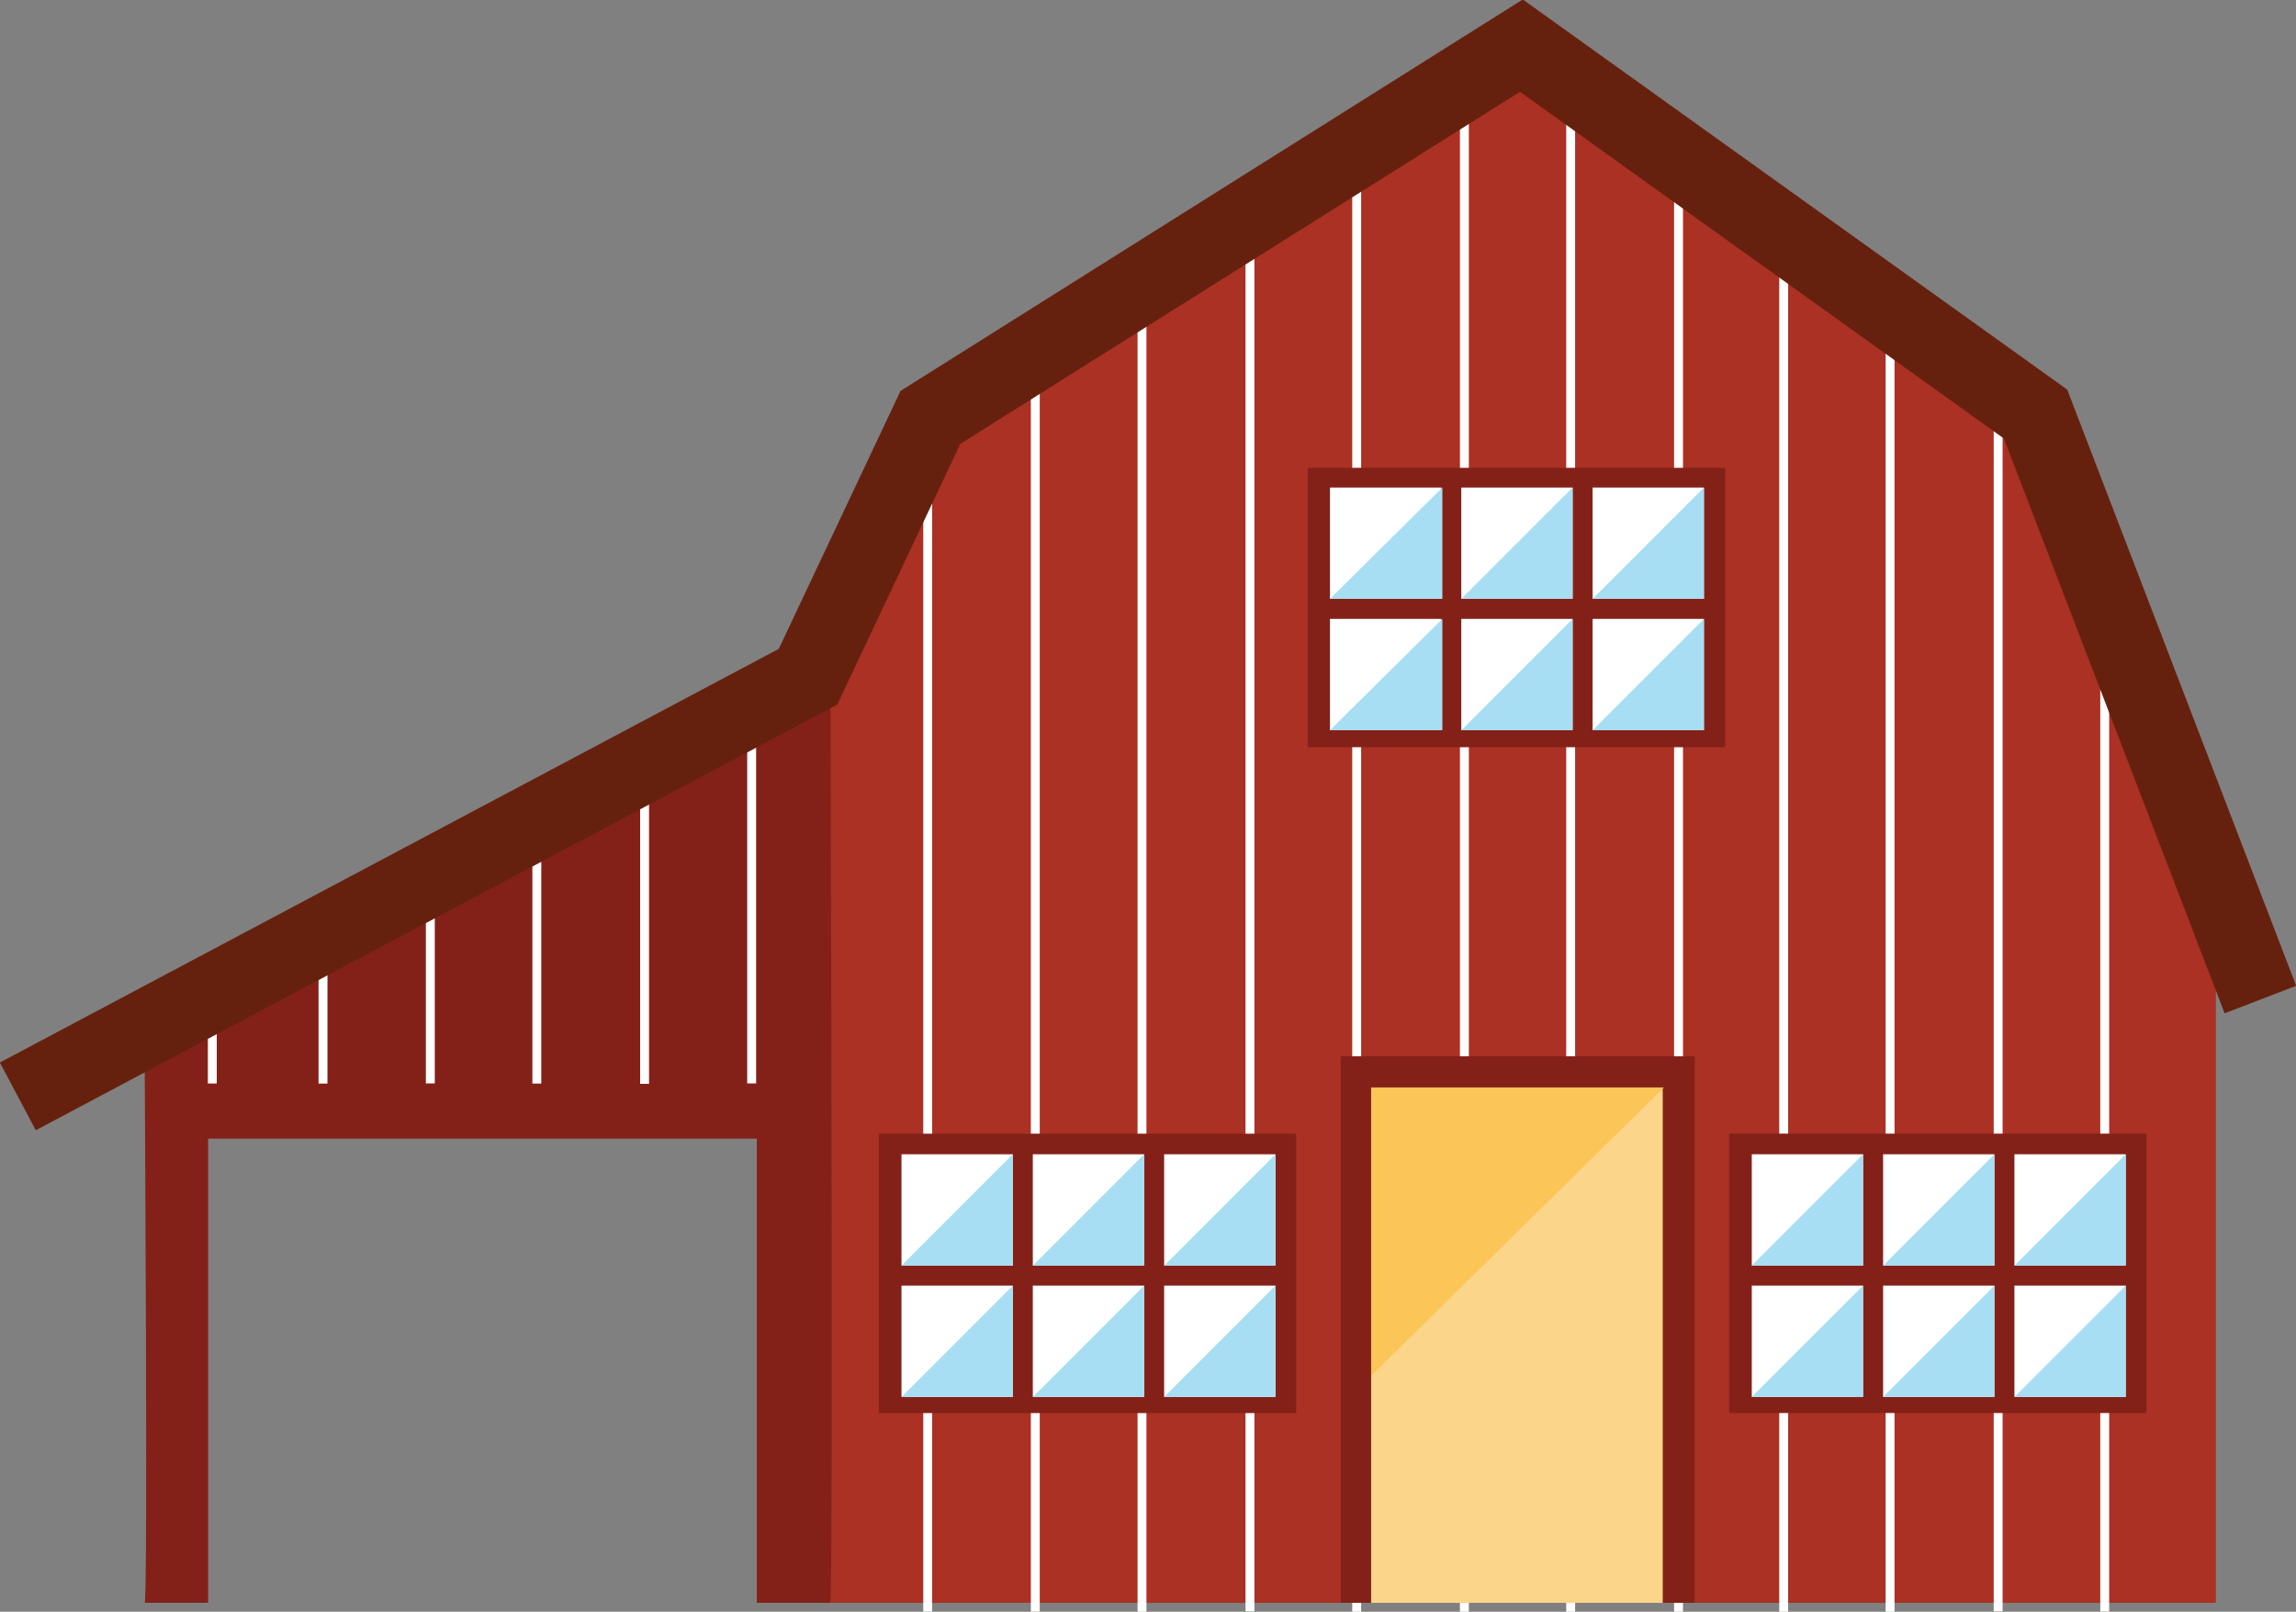 <?xml version="1.0" encoding="utf-8"?>
<!-- Generator: Adobe Illustrator 27.7.0, SVG Export Plug-In . SVG Version: 6.00 Build 0)  -->
<svg version="1.1" id="Layer_1" xmlns="http://www.w3.org/2000/svg" xmlns:xlink="http://www.w3.org/1999/xlink" x="0px" y="0px"
	 viewBox="0 0 206.3 144.8" style="enable-background:new 0 0 206.3 144.8;" xml:space="preserve">
<rect x="0" y="0" width="206.3" height="144.8" fill="#808080" stroke="none"/>
<style type="text/css">
	.st0{fill:#832119;}
	.st1{fill:#FFFFFF;}
	.st2{fill:#AA3123;}
	.st3{fill:#FBD58A;}
	.st4{fill:#FCC557;}
	.st5{fill:none;stroke:#66210E;stroke-width:6.888;stroke-miterlimit:10;}
	.st6{fill:#A8DEF3;}
</style>
<g>
	<g>
		<path class="st0" d="M137.5,96.8L75.4,59.5L13,95.5c0,0,0.3,48.2,0,48.5h5.7v-41.7H68V144h69.5V96.8z"/>
	</g>
	<g>
		<g>
			
				<rect x="14.9" y="92.8" transform="matrix(-1.836970e-16 1 -1 -1.836970e-16 112.276 74.14)" class="st1" width="8.3" height="0.8"/>
			
				<rect x="21.9" y="89.8" transform="matrix(-1.836970e-16 1 -1 -1.836970e-16 119.222 61.25)" class="st1" width="14.2" height="0.8"/>
			
				<rect x="28.1" y="86.4" transform="matrix(-1.836970e-16 1 -1 -1.836970e-16 125.466 48.236)" class="st1" width="21" height="0.8"/>
			
				<rect x="35.2" y="83.9" transform="matrix(-1.836970e-16 1 -1 -1.836970e-16 132.535 36.047)" class="st1" width="26.1" height="0.8"/>
			
				<rect x="42.7" y="81.7" transform="matrix(-1.836970e-16 1 -1 -1.836970e-16 140.017 24.271)" class="st1" width="30.4" height="0.8"/>
			
				<rect x="49.5" y="78.9" transform="matrix(-1.836970e-16 1 -1 -1.836970e-16 146.838 11.835)" class="st1" width="36" height="0.8"/>
		</g>
	</g>
	<path class="st2" d="M74.6,144h124.5V77.2l-16.6-42.1L133.4,5.5L86.5,37L74.6,55.4C74.6,55.4,74.9,143.7,74.6,144z"/>
	
		<rect x="28.2" y="89.3" transform="matrix(-1.836970e-16 1 -1 -1.836970e-16 173.057 6.288)" class="st1" width="110.3" height="0.8"/>
	
		<rect x="35" y="86.4" transform="matrix(-1.836970e-16 1 -1 -1.836970e-16 179.824 -6.203)" class="st1" width="116" height="0.8"/>
	
		<rect x="43.1" y="84.9" transform="matrix(-1.836970e-16 1 -1 -1.836970e-16 187.911 -17.373)" class="st1" width="119.1" height="0.8"/>
	
		<rect x="50.1" y="82.2" transform="matrix(-1.836970e-16 1 -1 -1.836970e-16 194.911 -29.632)" class="st1" width="124.3" height="0.8"/>
	
		<rect x="55.1" y="77.6" transform="matrix(-1.836970e-16 1 -1 -1.836970e-16 199.901 -43.899)" class="st1" width="133.6" height="0.8"/>
	
		<rect x="62" y="74.8" transform="matrix(-1.836970e-16 1 -1 -1.836970e-16 206.778 -56.281)" class="st1" width="139.1" height="0.8"/>
	
		<rect x="72.9" y="76.2" transform="matrix(-1.836970e-16 1 -1 -1.836970e-16 217.727 -64.588)" class="st1" width="136.5" height="0.8"/>
	
		<rect x="86.5" y="80.1" transform="matrix(-1.836970e-16 1 -1 -1.836970e-16 231.32 -70.254)" class="st1" width="128.6" height="0.8"/>
	
		<rect x="98.1" y="82.2" transform="matrix(-1.836970e-16 1 -1 -1.836970e-16 242.868 -77.589)" class="st1" width="124.3" height="0.8"/>
	
		<rect x="111.4" y="86" transform="matrix(-1.836970e-16 1 -1 -1.836970e-16 256.227 -83.487)" class="st1" width="116.9" height="0.8"/>
	
		<rect x="123" y="87.9" transform="matrix(-1.836970e-16 1 -1 -1.836970e-16 267.838 -91.135)" class="st1" width="112.9" height="0.8"/>
	
		<rect x="141.9" y="97.2" transform="matrix(-1.836970e-16 1 -1 -1.836970e-16 286.714 -91.516)" class="st1" width="94.4" height="0.8"/>
	
		<rect x="111.8" y="103.6" transform="matrix(-1.836970e-16 1 -1 -1.836970e-16 255.873 -16.903)" class="st0" width="49.1" height="31.8"/>
	<rect x="123.2" y="97.7" class="st3" width="26.2" height="46.3"/>
	<polygon class="st4" points="123.2,123.6 123.2,97.7 149.5,97.7 	"/>
	<polyline class="st5" points="1.6,98.5 72.6,60.8 83.6,37.5 136.7,4.1 182.9,37.2 203.1,89.8 	"/>
	
		<rect x="85.1" y="95.7" transform="matrix(-1.836970e-16 1 -1 -1.836970e-16 212.161 16.751)" class="st0" width="25.1" height="37.5"/>
	<g>
		<rect x="104.6" y="115.5" class="st1" width="10" height="10"/>
		<rect x="92.8" y="115.5" class="st1" width="10" height="10"/>
		<rect x="81" y="115.5" class="st1" width="10" height="10"/>
		<rect x="104.6" y="103.7" class="st1" width="10" height="10"/>
		<rect x="92.8" y="103.7" class="st1" width="10" height="10"/>
		<rect x="81" y="103.7" class="st1" width="10" height="10"/>
		<polygon class="st6" points="104.6,113.7 114.6,103.7 114.6,113.7 		"/>
		<polygon class="st6" points="92.8,113.7 102.8,103.7 102.8,113.7 		"/>
		<polygon class="st6" points="81,113.7 91,103.7 91,113.7 		"/>
		<polygon class="st6" points="104.6,125.5 114.6,115.5 114.6,125.5 		"/>
		<polygon class="st6" points="92.8,125.5 102.8,115.5 102.8,125.5 		"/>
		<polygon class="st6" points="81,125.5 91,115.5 91,125.5 		"/>
	</g>
	
		<rect x="123.7" y="35.8" transform="matrix(-1.836970e-16 1 -1 -1.836970e-16 190.804 -81.671)" class="st0" width="25.1" height="37.5"/>
	<g>
		<rect x="143.1" y="55.6" class="st1" width="10" height="10"/>
		<rect x="131.3" y="55.6" class="st1" width="10" height="10"/>
		<rect x="119.5" y="55.6" class="st1" width="10" height="10"/>
		<rect x="143.1" y="43.8" class="st1" width="10" height="10"/>
		<rect x="131.3" y="43.8" class="st1" width="10" height="10"/>
		<rect x="119.5" y="43.8" class="st1" width="10" height="10"/>
		<polygon class="st6" points="143.1,53.8 153.1,43.8 153.1,53.8 		"/>
		<polygon class="st6" points="131.3,53.8 141.3,43.8 141.3,53.8 		"/>
		<polygon class="st6" points="119.5,53.8 129.6,43.8 129.6,53.8 		"/>
		<polygon class="st6" points="143.1,65.6 153.1,55.6 153.1,65.6 		"/>
		<polygon class="st6" points="131.3,65.6 141.3,55.6 141.3,65.6 		"/>
		<polygon class="st6" points="119.5,65.6 129.6,55.6 129.6,65.6 		"/>
	</g>
	
		<rect x="161.5" y="95.7" transform="matrix(-1.836970e-16 1 -1 -1.836970e-16 288.565 -59.653)" class="st0" width="25.1" height="37.5"/>
	<g>
		<rect x="181" y="115.5" class="st1" width="10" height="10"/>
		<rect x="169.2" y="115.5" class="st1" width="10" height="10"/>
		<rect x="157.4" y="115.5" class="st1" width="10" height="10"/>
		<rect x="181" y="103.7" class="st1" width="10" height="10"/>
		<rect x="169.2" y="103.7" class="st1" width="10" height="10"/>
		<rect x="157.4" y="103.7" class="st1" width="10" height="10"/>
		<polygon class="st6" points="181,113.7 191,103.7 191,113.7 		"/>
		<polygon class="st6" points="169.2,113.7 179.2,103.7 179.2,113.7 		"/>
		<polygon class="st6" points="157.4,113.7 167.4,103.7 167.4,113.7 		"/>
		<polygon class="st6" points="181,125.5 191,115.5 191,125.5 		"/>
		<polygon class="st6" points="169.2,125.5 179.2,115.5 179.2,125.5 		"/>
		<polygon class="st6" points="157.4,125.5 167.4,115.5 167.4,125.5 		"/>
	</g>
</g>
</svg>

